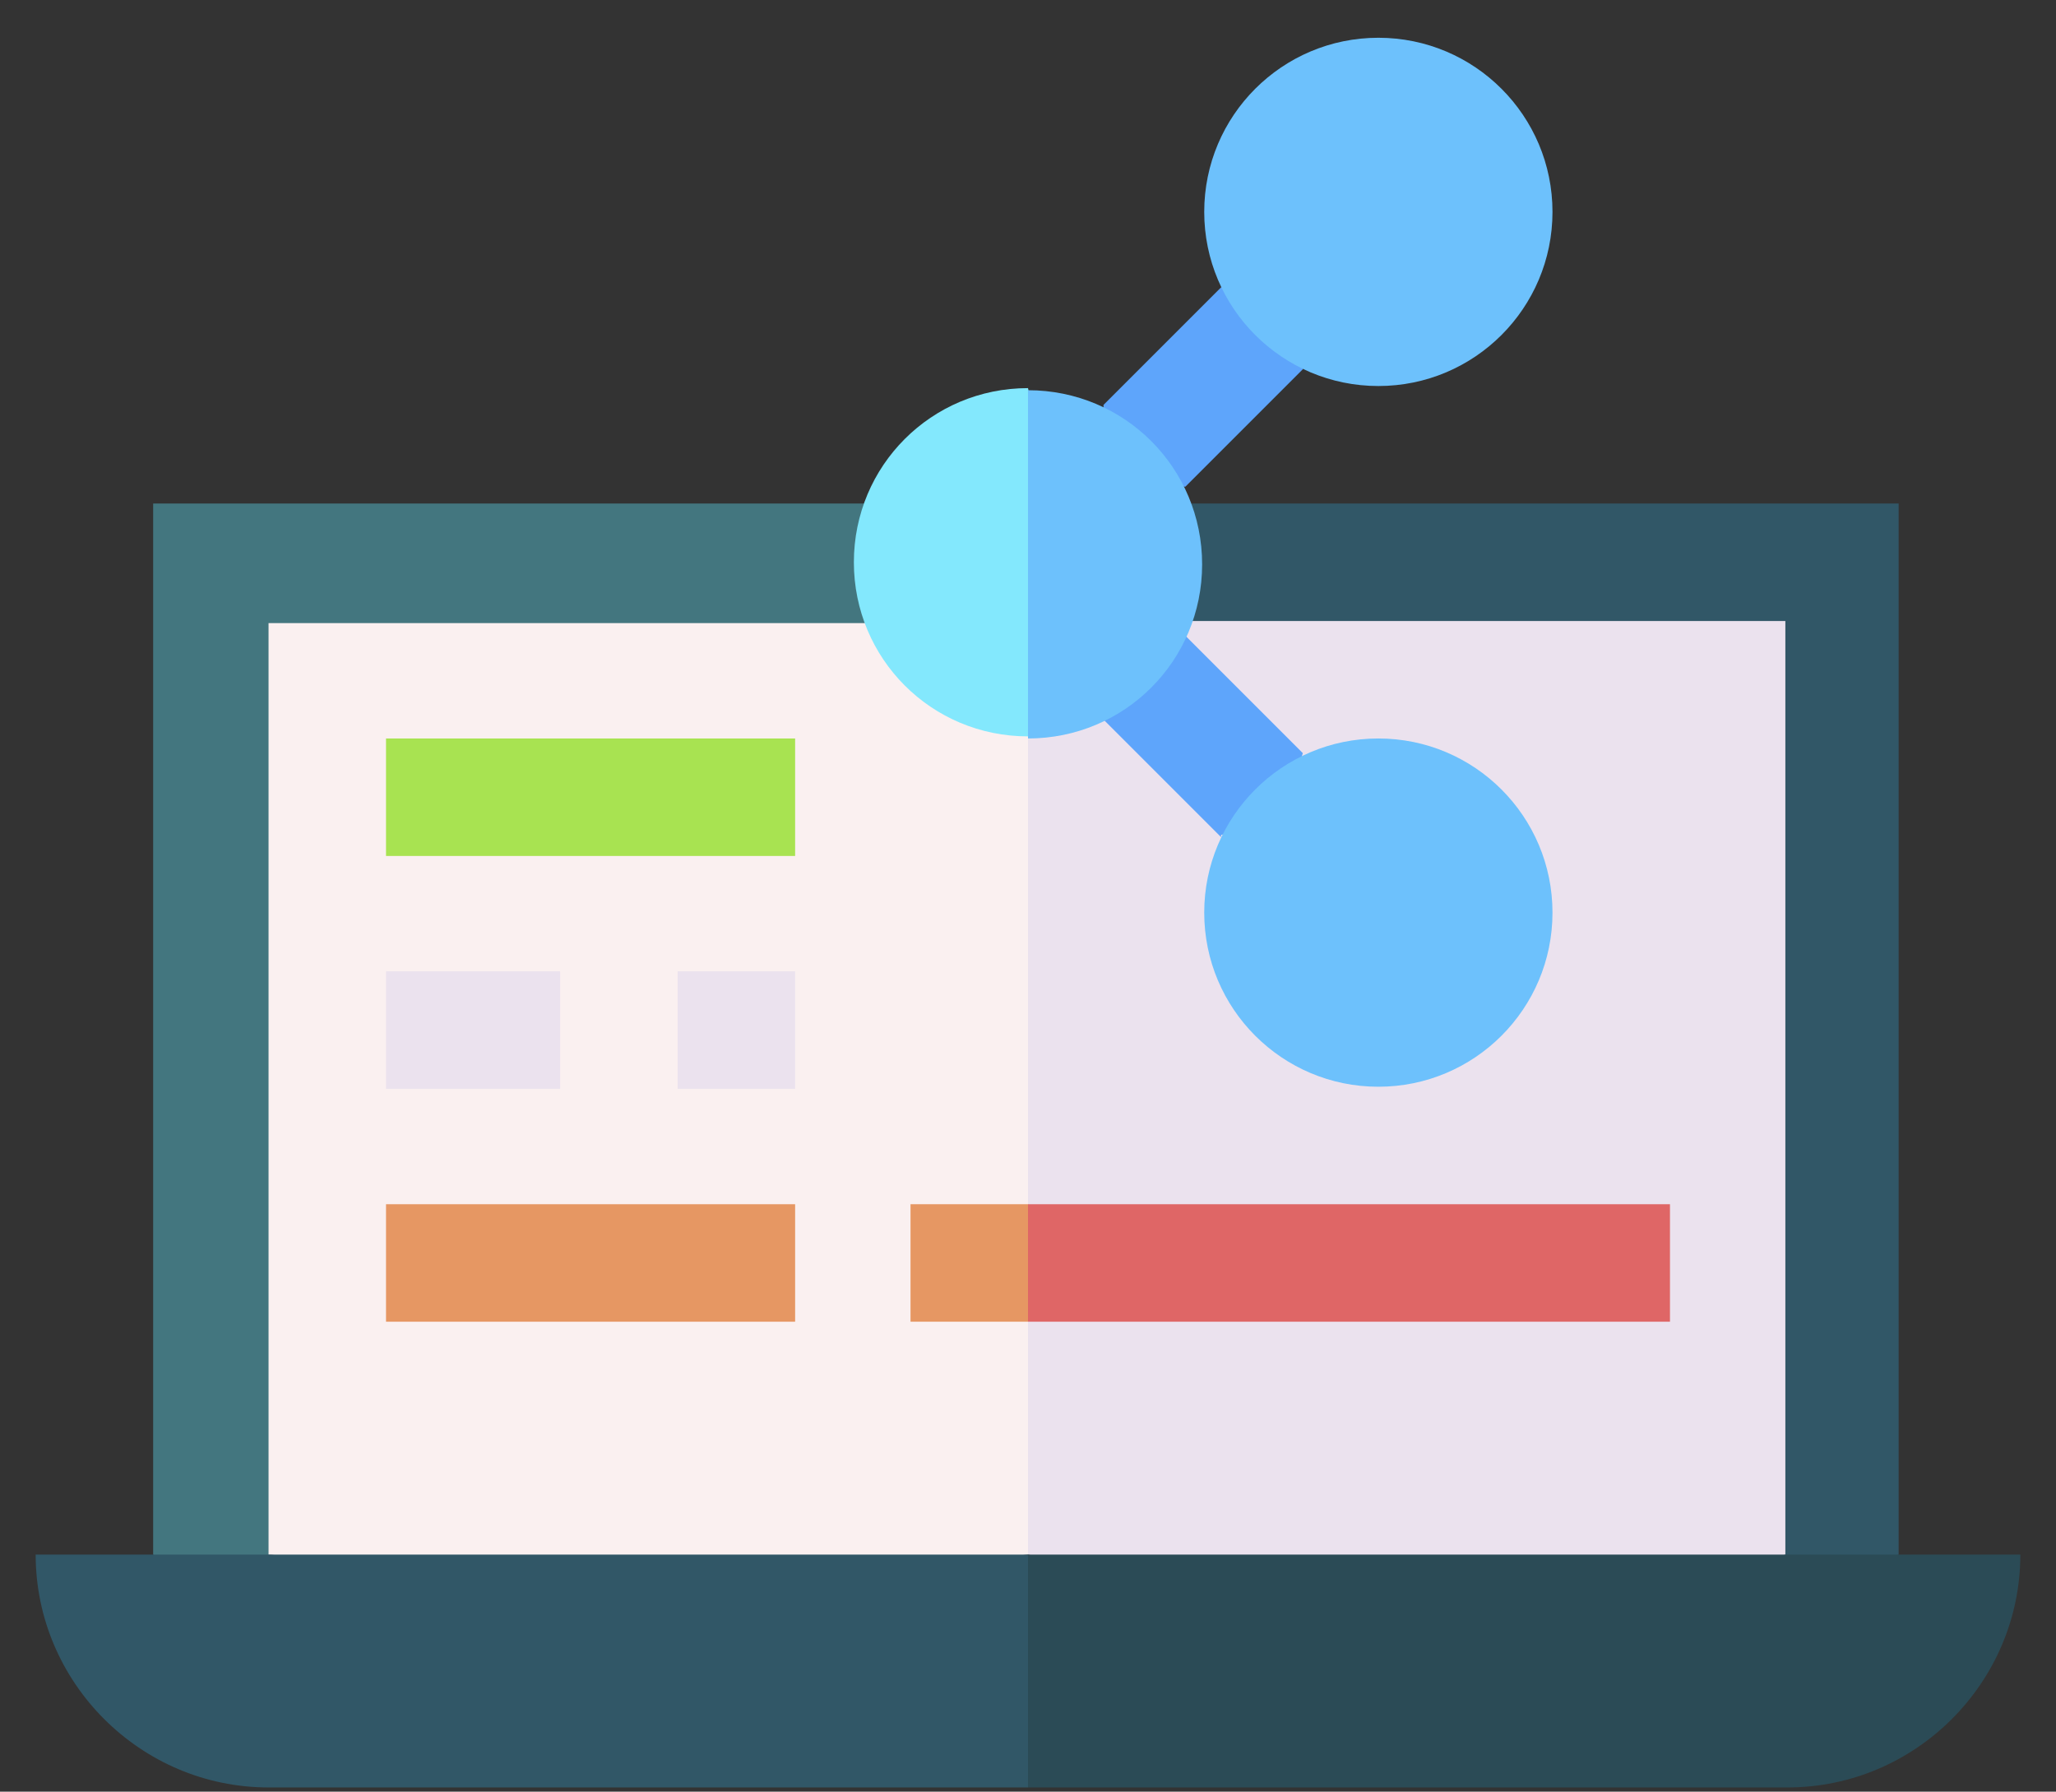 <?xml version="1.0" encoding="UTF-8"?>
<svg id="_レイヤー_1" data-name=" レイヤー 1" xmlns="http://www.w3.org/2000/svg" version="1.1" viewBox="0 0 98 85.4">
  <rect x="0" y="0" width="98" height="85.4" fill="#333333" stroke="none"/>
  <defs>
    <style>
      .cls-1 {
        fill: #e69763;
      }

      .cls-1, .cls-2, .cls-3, .cls-4, .cls-5, .cls-6, .cls-7, .cls-8, .cls-9, .cls-10, .cls-11 {
        stroke-width: 0px;
      }

      .cls-2 {
        fill: #ebe2ee;
      }

      .cls-3 {
        fill: #df6666;
      }

      .cls-4 {
        fill: #5ea5fb;
      }

      .cls-5 {
        fill: #43767f;
      }

      .cls-6 {
        fill: #315767;
      }

      .cls-7 {
        fill: #83e8fd;
      }

      .cls-8 {
        fill: #faf0f0;
      }

      .cls-9 {
        fill: #a8e351;
      }

      .cls-10 {
        fill: #6dc1fc;
      }

      .cls-11 {
        fill: #2b4b56;
      }
    </style>
  </defs>
  <path class="cls-5" d="M7.3,24v50.1l2.4,1.9,3.2-1.9,31.8-39.4-3.5-10.7H7.3Z"/>
  <path class="cls-6" d="M90.7,24h-33.9l-2.9,19.5,31.1,30.6,2,1.9,3.5-1.9V24Z"/>
  <path class="cls-8" d="M12.8,29.6v44.5l19.5,1.9,16.7-1.9,3.6-22.2-3.6-22.2H12.8Z"/>
  <path class="cls-2" d="M49,29.6v44.5l22.2,5,13.9-5V29.6h-36.2Z"/>
  <path class="cls-6" d="M1.7,74.1c0,6.1,5,11.1,11.1,11.1h36.2l1.9-7.2-1.9-3.9H1.7Z"/>
  <path class="cls-11" d="M49,74.1v11.1h36.2c6.1,0,11.1-5,11.1-11.1h-47.3Z"/>
  <path class="cls-4" d="M52.6,22.8v-3.5l5.6-5.6,3.4-.6.5,4.5-5.6,5.6-3.9-.4Z"/>
  <path class="cls-4" d="M58.2,39.9l-5.6-5.6v-4s3.9,0,3.9,0l5.6,5.6-1,3.1-2.9.8Z"/>
  <path class="cls-9" d="M18.4,35.2h19.5v5.6h-19.5v-5.6Z"/>
  <path class="cls-2" d="M18.4,46.3h8.3v5.6h-8.3v-5.6Z"/>
  <path class="cls-1" d="M18.4,57.4h19.5v5.6h-19.5v-5.6Z"/>
  <path class="cls-2" d="M32.3,46.3h5.6v5.6h-5.6v-5.6Z"/>
  <path class="cls-1" d="M43.4,57.4v5.6h5.6l1.9-2.8-1.9-2.8h-5.6Z"/>
  <path class="cls-3" d="M49,57.4h30.6v5.6h-30.6v-5.6Z"/>
  <circle class="cls-10" cx="65.7" cy="10.1" r="8.3"/>
  <circle class="cls-10" cx="65.7" cy="43.5" r="8.3"/>
  <path class="cls-7" d="M40.7,26.8c0,4.6,3.7,8.3,8.3,8.3l1.9-8.3-1.9-8.3c-4.6,0-8.3,3.7-8.3,8.3Z"/>
  <path class="cls-10" d="M49,18.5v16.7c4.6,0,8.3-3.7,8.3-8.3s-3.7-8.3-8.3-8.3Z"/>
</svg>